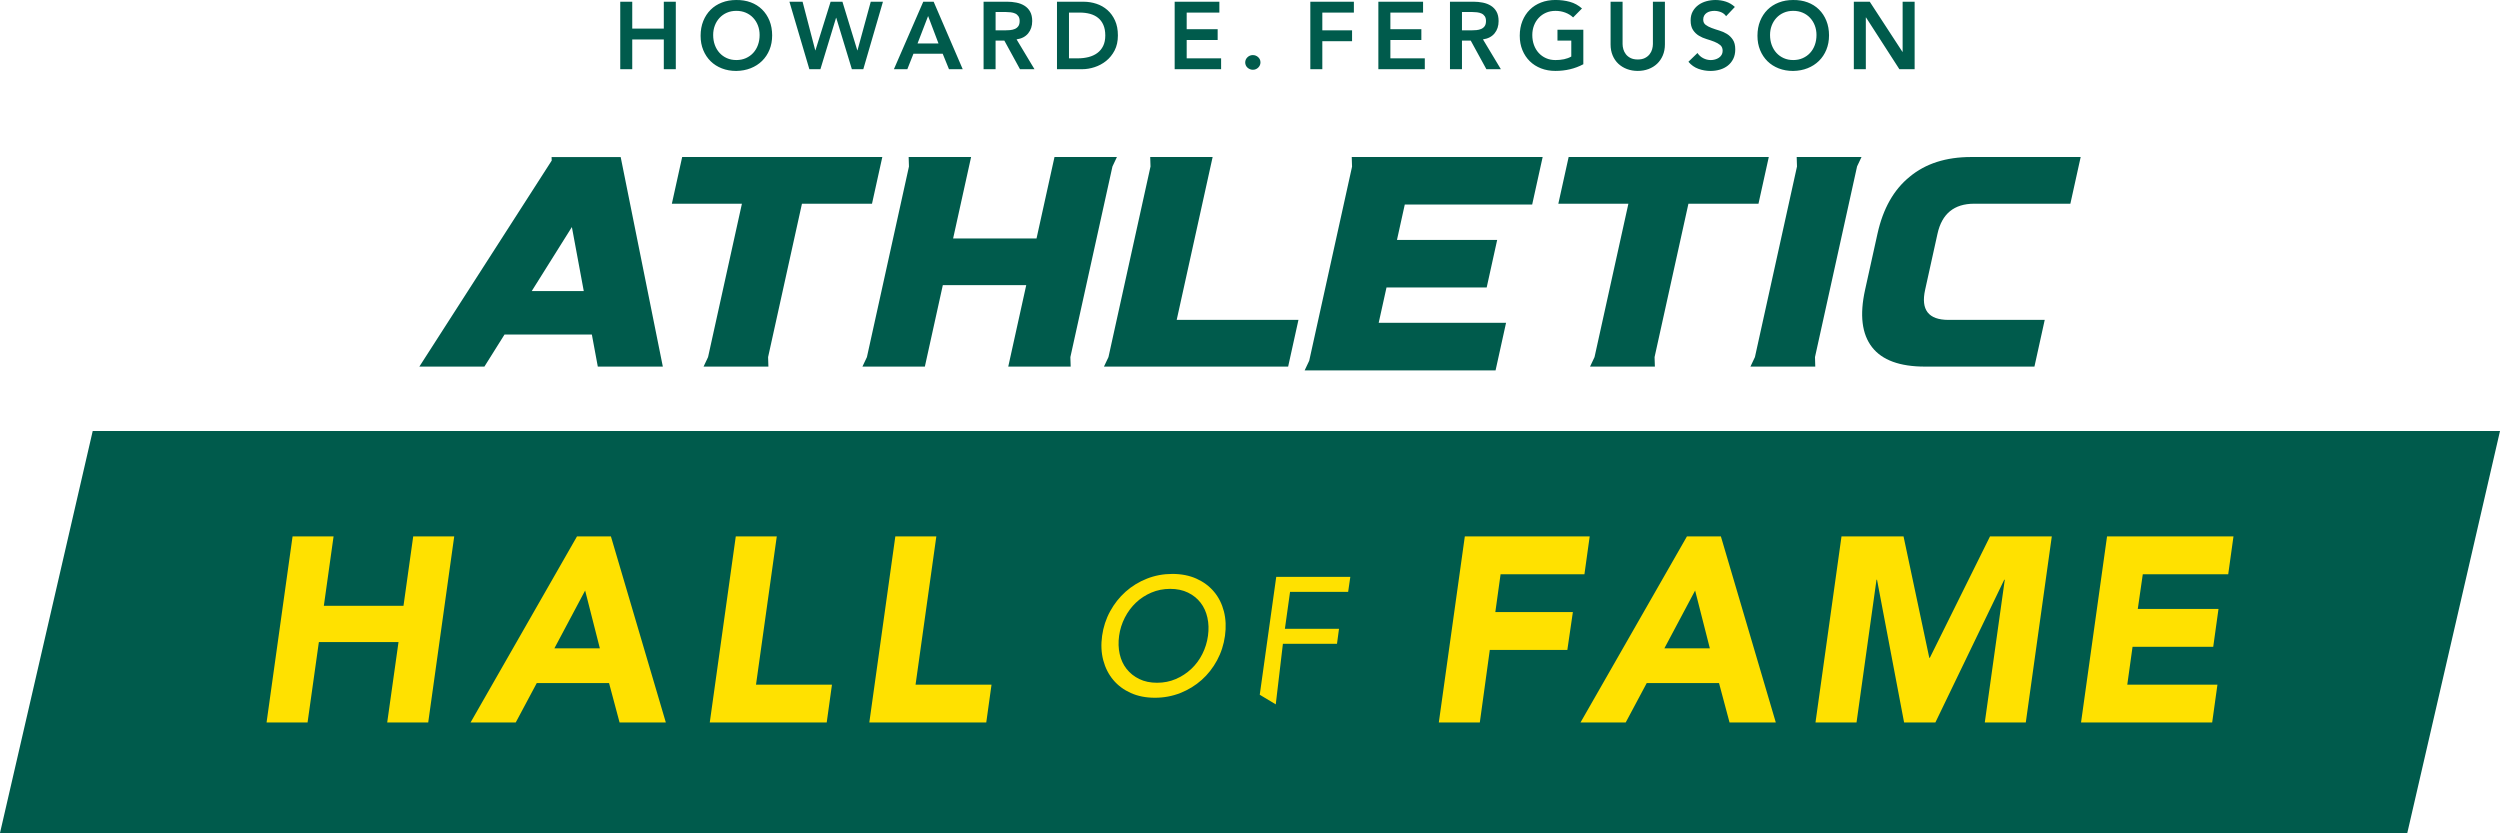 <?xml version="1.0" encoding="UTF-8"?>
<svg xmlns="http://www.w3.org/2000/svg" id="Layer_2" data-name="Layer 2" viewBox="0 0 1154.18 384.56">
  <defs>
    <style>
      .cls-1 {
        fill: #005b4c;
      }

      .cls-2 {
        fill: #ffe100;
      }
    </style>
  </defs>
  <g id="Layer_1-2" data-name="Layer 1">
    <g>
      <polygon class="cls-1" points="1154.18 198.99 42.8 198.99 0 384.56 1111.38 384.56 1154.18 198.99"></polygon>
      <path class="cls-2" d="M960.74,333.55h60.56l2.43-17.47h-41.62l2.43-17.48h37.25l2.43-17.47h-37.26l2.31-16.02h39.44l2.43-17.47h-58.37l-12.01,85.92ZM838.17,333.55h18.94l9.22-65.9h.24l12.5,65.9h14.44l31.79-65.9h.25l-9.23,65.9h18.93l12.01-85.92h-28.52l-27.79,56.06h-.25l-11.89-56.06h-28.64l-12.01,85.92ZM789.38,299.33h-20.99l14.2-26.7,6.8,26.7ZM729.67,333.55h20.87l9.71-18.2h33.37l4.86,18.2h21.36l-25.36-85.92h-15.66l-49.15,85.92ZM664.26,333.55h18.93l4.61-33.5h35.8l2.55-17.47h-35.8l2.43-17.47h38.71l2.43-17.47h-57.65l-12.01,85.92ZM581.6,320.75l7.38,4.44,3.3-27.96h24.97l.93-6.92h-24.98l2.38-17.06h26.82l1-6.92h-34.2l-7.61,54.41ZM525.96,313.48c-2.36-1.15-4.3-2.7-5.84-4.65-1.54-1.95-2.6-4.24-3.19-6.88-.59-2.64-.68-5.44-.27-8.42.41-2.97,1.3-5.77,2.65-8.41,1.36-2.64,3.06-4.93,5.11-6.88,2.05-1.95,4.42-3.5,7.11-4.65,2.69-1.15,5.6-1.73,8.72-1.73s5.87.58,8.22,1.73c2.36,1.15,4.29,2.7,5.8,4.65,1.51,1.95,2.56,4.24,3.15,6.88.59,2.64.68,5.44.27,8.41-.41,2.97-1.28,5.78-2.61,8.42s-3.03,4.93-5.11,6.88c-2.08,1.95-4.45,3.5-7.11,4.65-2.66,1.15-5.56,1.73-8.68,1.73s-5.87-.58-8.22-1.73M544.94,319.94c3.69-1.46,6.96-3.47,9.84-6.03,2.87-2.56,5.23-5.58,7.11-9.07s3.09-7.25,3.65-11.3c.56-4.04.39-7.81-.5-11.29-.9-3.48-2.42-6.51-4.57-9.07-2.15-2.56-4.86-4.57-8.11-6.03-3.26-1.46-6.96-2.19-11.11-2.19s-8.07.73-11.76,2.19-6.97,3.47-9.84,6.03c-2.87,2.56-5.25,5.58-7.15,9.07-1.9,3.48-3.13,7.25-3.69,11.29-.56,4.05-.39,7.81.54,11.3.92,3.48,2.46,6.51,4.61,9.07,2.15,2.56,4.85,4.57,8.11,6.03,3.25,1.46,6.95,2.19,11.11,2.19s8.07-.73,11.76-2.19M401.33,333.55h54l2.43-17.47h-35.07l9.59-68.44h-18.93l-12.01,85.92ZM327.67,333.55h54l2.43-17.47h-35.07l9.59-68.44h-18.93l-12.01,85.92ZM276.94,299.33h-21l14.2-26.7,6.8,26.7ZM217.23,333.55h20.87l9.71-18.2h33.37l4.86,18.2h21.36l-25.36-85.92h-15.65l-49.15,85.92ZM123.06,333.55h18.93l5.22-37.13h36.77l-5.22,37.13h18.93l12.01-85.92h-18.93l-4.49,32.04h-36.77l4.49-32.04h-18.93l-12.01,85.92Z"></path>
      <path class="cls-1" d="M269.5,134.39h-24.02l18.54-29.57,5.49,29.57ZM275.98,169.25h30.03l-19.46-96.75h-31.9l.06,1.63-61.11,95.13h30.03l9.3-14.83h40.31l2.75,14.83ZM402.58,94.05l4.76-21.56h-92.4l-4.76,21.56h32.34l-15.63,70.81-2.07,4.39h29.93l-.14-4.39,15.63-70.81h32.34ZM513.58,76.88l2.07-4.39h-28.82l-8.29,37.59h-38.51l8.3-37.59h-28.83l.14,4.39-19.41,87.99-2.07,4.38h28.82l8.29-37.6h38.51l-8.3,37.6h28.82l-.14-4.38,19.42-87.99ZM599.46,147.68h-56.21l16.59-75.19h-28.82l.14,4.38-19.41,87.99-2.08,4.38h85.03l4.76-21.56ZM707.36,94.44l4.84-21.95h-88.14l.14,4.46-19.77,89.58-2.11,4.46h88.14l4.84-21.95h-58.8l3.61-16.33h46.25l4.84-21.95h-46.26l3.6-16.32h58.8ZM811.84,94.05l4.76-21.56h-92.4l-4.76,21.56h32.34l-15.63,70.81-2.07,4.39h29.93l-.14-4.39,15.63-70.81h32.34ZM857.34,76.87l2.07-4.38h-29.93l.14,4.38-19.42,87.99-2.07,4.39h29.93l-.13-4.39,19.42-87.99ZM960.6,72.49h-50.58c-11.6,0-21.05,3.03-28.34,9.09-7.37,5.95-12.34,14.73-14.9,26.33l-5.73,25.91c-2.56,11.6-1.48,20.44,3.24,26.49,4.64,5.95,12.76,8.94,24.37,8.94h50.58l4.75-21.56h-44.41c-9.24,0-12.85-4.62-10.81-13.87l5.72-25.91c2.04-9.24,7.68-13.86,16.92-13.86h44.42l4.76-21.56Z"></path>
      <path class="cls-1" d="M855.86,31.95h5.54V8.05h.09l15.4,23.9h7.04V.79h-5.54v23.15h-.09l-15.09-23.15h-7.35v31.15ZM817.95,11.79c.52-1.35,1.24-2.53,2.18-3.54.94-1.01,2.06-1.81,3.37-2.38,1.3-.57,2.76-.86,4.38-.86s3.08.29,4.4.86c1.32.57,2.45,1.36,3.39,2.38.94,1.01,1.67,2.19,2.18,3.54.51,1.35.77,2.8.77,4.36,0,1.67-.26,3.21-.77,4.62-.51,1.41-1.24,2.63-2.18,3.65-.94,1.03-2.07,1.83-3.39,2.42-1.32.59-2.79.88-4.4.88s-3.07-.29-4.38-.88c-1.3-.58-2.43-1.39-3.37-2.42-.94-1.03-1.66-2.25-2.18-3.65-.51-1.41-.77-2.95-.77-4.62,0-1.56.25-3.01.77-4.36M812.6,23.15c.82,2,1.96,3.7,3.41,5.13,1.45,1.42,3.18,2.52,5.19,3.3,2.01.78,4.22,1.17,6.62,1.17,2.44-.03,4.67-.45,6.69-1.26,2.02-.8,3.77-1.93,5.23-3.36,1.47-1.44,2.61-3.15,3.43-5.15.82-2,1.24-4.21,1.24-6.65s-.41-4.75-1.24-6.78c-.82-2.02-1.96-3.75-3.43-5.19-1.46-1.44-3.21-2.53-5.23-3.28-2.02-.75-4.25-1.11-6.69-1.08-2.41,0-4.61.39-6.62,1.17-2.01.78-3.74,1.88-5.19,3.32-1.45,1.44-2.59,3.18-3.41,5.21-.82,2.04-1.23,4.31-1.23,6.8s.41,4.65,1.23,6.65M800.94,3.21c-1.23-1.14-2.62-1.96-4.16-2.46-1.54-.5-3.13-.75-4.78-.75-1.44,0-2.84.19-4.22.57-1.38.38-2.6.96-3.67,1.74-1.07.78-1.94,1.75-2.6,2.93-.66,1.17-.99,2.57-.99,4.18,0,1.85.37,3.32,1.1,4.43.73,1.1,1.64,1.98,2.73,2.64s2.27,1.18,3.56,1.56c1.29.38,2.48.78,3.56,1.21,1.08.43,1.99.95,2.73,1.56.73.62,1.1,1.5,1.1,2.64,0,.7-.16,1.33-.48,1.87-.32.54-.75.99-1.28,1.34-.53.35-1.12.62-1.76.79-.64.18-1.29.27-1.94.27-1.23,0-2.4-.29-3.5-.86-1.1-.57-1.99-1.37-2.66-2.4l-4.18,4.05c1.29,1.53,2.83,2.61,4.62,3.26,1.79.65,3.65.97,5.59.97,1.53,0,2.98-.21,4.36-.62s2.59-1.03,3.63-1.85c1.04-.82,1.87-1.85,2.49-3.1.62-1.24.93-2.7.93-4.38,0-1.85-.37-3.33-1.1-4.44-.73-1.11-1.64-2.01-2.73-2.69-1.09-.67-2.27-1.2-3.57-1.58-1.29-.38-2.48-.78-3.56-1.19-1.09-.41-2-.89-2.73-1.45-.73-.56-1.1-1.36-1.1-2.42,0-.7.14-1.31.44-1.83.29-.51.68-.93,1.17-1.26.49-.32,1.03-.56,1.63-.7.6-.14,1.22-.22,1.87-.22,1.08,0,2.12.2,3.1.59.98.4,1.77,1.02,2.35,1.87l4.05-4.27ZM768.64.79h-5.54v19.54c0,.76-.12,1.56-.35,2.4s-.62,1.61-1.17,2.31c-.54.7-1.26,1.28-2.16,1.74-.89.45-2,.68-3.32.68s-2.43-.23-3.32-.68c-.9-.45-1.61-1.03-2.16-1.74-.54-.7-.93-1.47-1.17-2.31-.23-.84-.35-1.64-.35-2.4V.79h-5.54v19.71c0,1.88.31,3.57.95,5.09.63,1.51,1.51,2.79,2.64,3.85,1.13,1.05,2.46,1.87,3.98,2.44,1.53.57,3.18.86,4.97.86s3.44-.29,4.97-.86c1.53-.58,2.85-1.39,3.96-2.44,1.11-1.06,2-2.34,2.64-3.85.64-1.51.97-3.21.97-5.09V.79ZM730.97,13.73h-11.93v5.02h6.38v7.35c-.97.56-2.08.97-3.32,1.24-1.25.26-2.58.39-3.98.39-1.61,0-3.07-.29-4.38-.88-1.31-.58-2.43-1.39-3.37-2.42-.94-1.03-1.67-2.25-2.18-3.65-.51-1.41-.77-2.95-.77-4.62,0-1.56.26-3.01.77-4.36.51-1.35,1.24-2.53,2.18-3.54.94-1.01,2.06-1.81,3.37-2.38,1.3-.57,2.76-.86,4.38-.86s3.09.26,4.51.79c1.42.53,2.63,1.28,3.63,2.24l4.1-4.14c-1.65-1.46-3.51-2.49-5.59-3.06-2.08-.57-4.31-.86-6.69-.86s-4.61.39-6.62,1.17c-2.01.78-3.74,1.88-5.19,3.32-1.45,1.44-2.59,3.18-3.41,5.21-.82,2.04-1.23,4.31-1.23,6.8s.41,4.65,1.23,6.65c.82,2,1.96,3.7,3.41,5.13,1.45,1.42,3.18,2.52,5.19,3.3,2.01.78,4.22,1.17,6.62,1.17,4.75,0,9.05-1.03,12.9-3.08v-15.93ZM674.95,14V5.55h4.8c.7,0,1.43.04,2.18.13.75.09,1.43.27,2.04.55.62.28,1.11.7,1.5,1.26.38.56.57,1.29.57,2.2,0,1.03-.21,1.83-.62,2.4-.41.57-.95,1-1.61,1.28-.66.28-1.39.45-2.18.53-.79.08-1.59.11-2.38.11h-4.31ZM669.41,31.95h5.54v-13.2h4.05l7.22,13.2h6.69l-8.27-13.77c2.32-.32,4.1-1.25,5.35-2.77s1.87-3.42,1.87-5.68c0-1.76-.32-3.21-.97-4.36-.64-1.14-1.51-2.05-2.6-2.73-1.09-.68-2.33-1.15-3.72-1.43-1.4-.28-2.84-.42-4.33-.42h-10.83v31.15ZM636.36,31.95h21.43v-5.02h-15.89v-8.45h14.3v-5.01h-14.3v-7.66h15.09V.79h-20.64v31.15ZM604.94,31.95h5.54v-12.94h13.73v-5.02h-13.73V5.81h14.57V.79h-20.11v31.15ZM575.17,30.19c.19.41.45.76.77,1.05.32.29.7.53,1.12.7.42.18.87.27,1.34.27.97,0,1.8-.34,2.49-1.01.69-.68,1.03-1.48,1.03-2.42s-.35-1.73-1.05-2.38c-.7-.64-1.53-.97-2.47-.97s-1.8.34-2.49,1.01c-.69.68-1.03,1.48-1.03,2.42,0,.47.1.91.29,1.32M542.32,31.95h21.43v-5.02h-15.89v-8.45h14.3v-5.01h-14.3v-7.66h15.09V.79h-20.64v31.15ZM493.52,26.93V5.81h5.06c1.7,0,3.26.2,4.69.59,1.42.4,2.66,1.01,3.69,1.85,1.04.83,1.85,1.93,2.44,3.28.59,1.35.88,2.97.88,4.84s-.33,3.53-.99,4.86c-.66,1.34-1.56,2.42-2.71,3.26-1.14.84-2.48,1.45-4.02,1.85-1.54.39-3.18.59-4.91.59h-4.14ZM487.98,31.95h11.62c1.87,0,3.79-.31,5.74-.95,1.95-.63,3.73-1.59,5.32-2.86,1.6-1.28,2.9-2.89,3.92-4.84,1.01-1.95,1.52-4.26,1.52-6.93s-.44-4.93-1.32-6.88c-.88-1.95-2.06-3.57-3.52-4.86-1.47-1.29-3.15-2.25-5.06-2.88s-3.89-.95-5.94-.95h-12.28v31.15ZM459.64,14V5.55h4.8c.7,0,1.43.04,2.18.13.75.09,1.43.27,2.05.55.62.28,1.11.7,1.5,1.26.38.56.57,1.29.57,2.2,0,1.03-.21,1.83-.62,2.4-.41.57-.95,1-1.61,1.28-.66.28-1.39.45-2.18.53-.79.08-1.58.11-2.37.11h-4.31ZM454.09,31.95h5.54v-13.2h4.05l7.22,13.2h6.69l-8.27-13.77c2.32-.32,4.1-1.25,5.35-2.77s1.87-3.42,1.87-5.68c0-1.76-.33-3.21-.97-4.36-.64-1.14-1.51-2.05-2.6-2.73-1.09-.68-2.33-1.15-3.72-1.43-1.4-.28-2.84-.42-4.34-.42h-10.82v31.15ZM423.6,20.07l4.88-12.67,4.8,12.67h-9.68ZM412.69,31.95h6.2l2.82-7.13h13.51l2.9,7.13h6.34l-13.42-31.15h-4.8l-13.55,31.15ZM373.66,31.95h5.1l7.22-23.72h.09l7.21,23.72h5.28l9.07-31.15h-5.63l-6.12,22.44h-.09l-6.86-22.44h-5.46l-7,22.44h-.09l-5.85-22.44h-6.07l9.2,31.15ZM330.02,11.79c.51-1.35,1.24-2.53,2.18-3.54.94-1.01,2.06-1.81,3.37-2.38,1.3-.57,2.76-.86,4.38-.86s3.08.29,4.4.86c1.32.57,2.45,1.36,3.39,2.38.94,1.01,1.67,2.19,2.18,3.54.52,1.35.77,2.8.77,4.36,0,1.67-.26,3.21-.77,4.62-.51,1.41-1.24,2.63-2.18,3.65-.94,1.03-2.07,1.83-3.39,2.42-1.32.59-2.79.88-4.4.88s-3.07-.29-4.38-.88c-1.31-.58-2.43-1.39-3.37-2.42-.94-1.03-1.67-2.25-2.18-3.65-.51-1.41-.77-2.95-.77-4.62,0-1.56.26-3.01.77-4.36M324.68,23.15c.82,2,1.96,3.7,3.41,5.13,1.45,1.42,3.18,2.52,5.19,3.3s4.22,1.17,6.62,1.17c2.43-.03,4.66-.45,6.69-1.26,2.02-.8,3.77-1.93,5.23-3.36,1.46-1.44,2.61-3.15,3.43-5.15.82-2,1.23-4.21,1.23-6.65s-.41-4.75-1.23-6.78c-.82-2.02-1.97-3.75-3.43-5.19-1.47-1.44-3.21-2.53-5.23-3.28-2.03-.75-4.26-1.11-6.69-1.08-2.41,0-4.61.39-6.62,1.17-2.01.78-3.74,1.88-5.19,3.32-1.45,1.44-2.59,3.18-3.41,5.21-.82,2.04-1.23,4.31-1.23,6.8s.41,4.65,1.23,6.65M286.35,31.95h5.54v-13.73h14.57v13.73h5.54V.79h-5.54v12.41h-14.57V.79h-5.54v31.15Z"></path>
    </g>
  </g>
</svg>
